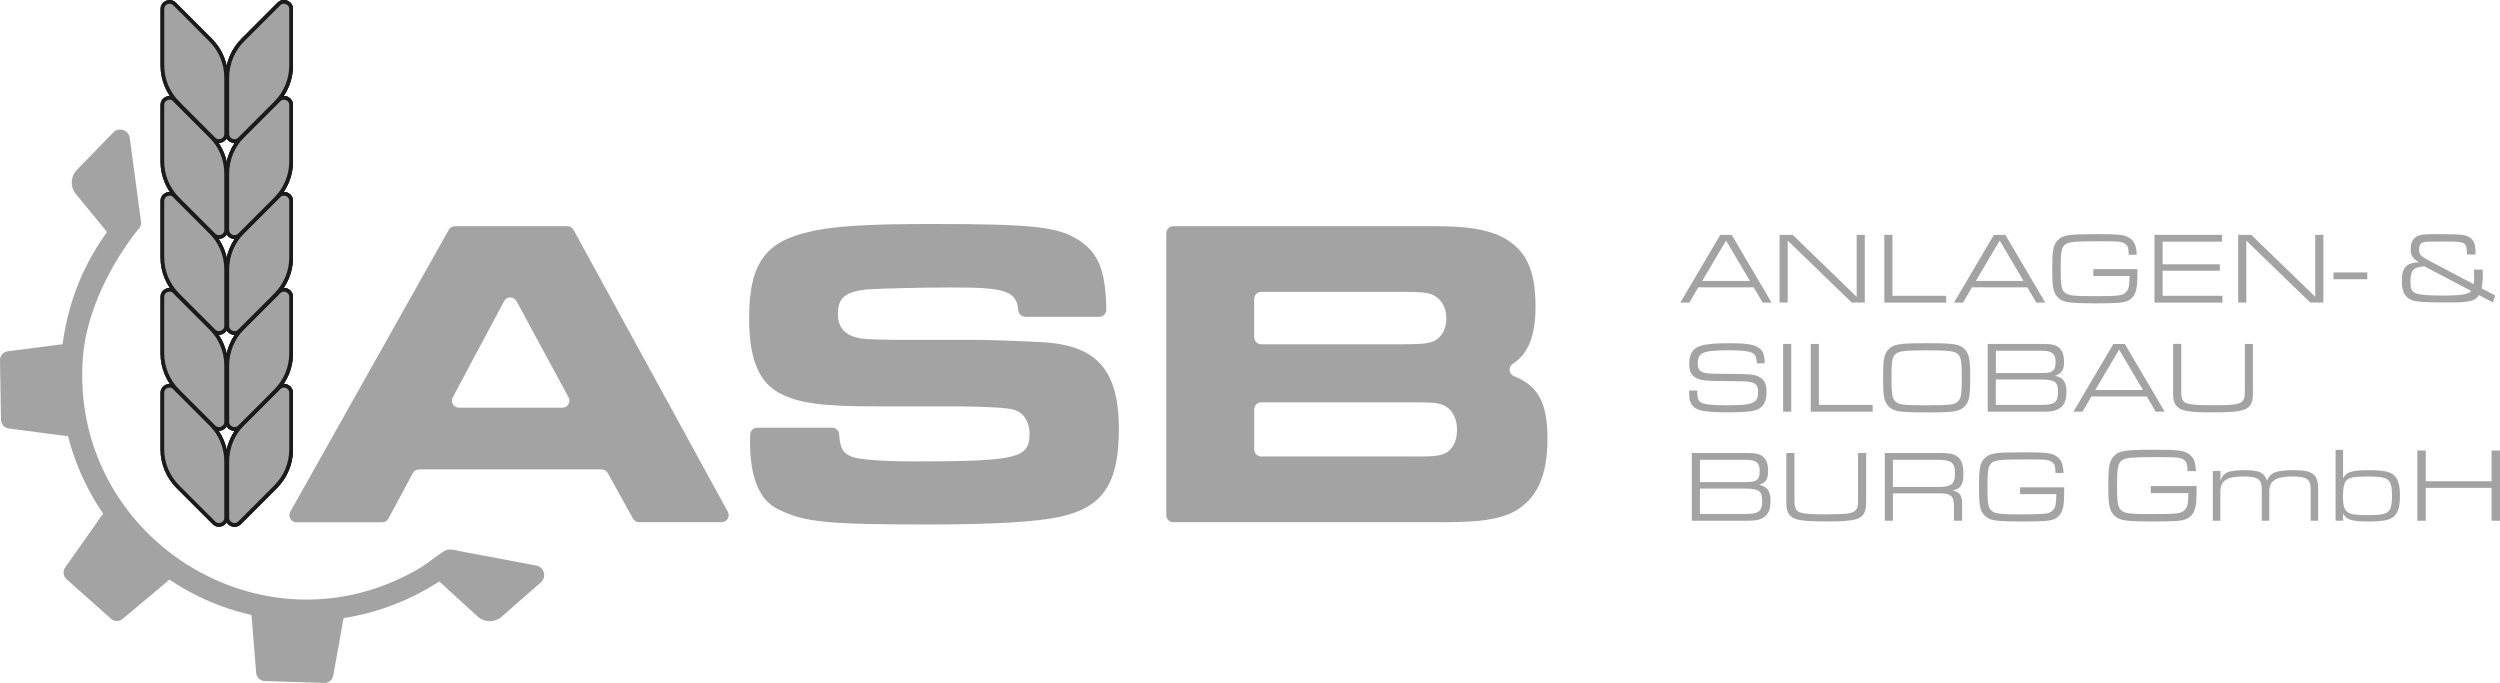 <?xml version="1.0" encoding="UTF-8"?>
<svg id="Ebene_2" data-name="Ebene 2" xmlns="http://www.w3.org/2000/svg" viewBox="0 0 664.66 181.56">
  <defs>
    <style>
      .cls-1 {
        fill: none;
        stroke: #1b1b1b;
        stroke-miterlimit: 10;
      }

      .cls-2 {
        fill: #a3a3a3;
      }
    </style>
  </defs>
  <g id="ASB_Bild" data-name="ASB Bild">
    <g>
      <path class="cls-2" d="M125.75,147.44c-9.6,9.33-22.72,15.43-36.04,17.12-46.27,5.85-83.46-36.84-71.29-81.95,2.7-10.03,7.92-19.3,14.93-26.91,1.72,1.65,2.5,2.75,3.73,4.86-7.51,9.23-14.09,22.28-15.03,34.25-3.8,48.16,48.29,81.04,90.01,55.96,1.3-.78,5.83-4.36,6.61-4.56,1.88-.5,5.1,1.11,7.08,1.24Z"/>
      <path class="cls-2" d="M16.24,91.57l-14.16,1.82C.87,93.55-.02,94.58,0,95.79l.26,15.81c.02,1.18.9,2.16,2.07,2.32l13.84,1.81c1.42.19,4.99.77,4.99-.66l-.37-22.98c0-1.43-3.13-.68-4.55-.5Z"/>
      <path class="cls-2" d="M25.57,139.19l-8.24,11.66c-.7.99-.54,2.34.36,3.14l11.81,10.51c.88.78,2.2.8,3.1.05l10.7-8.97c1.1-.92,3.94-3.15,2.89-4.13l-17.17-15.28c-1.05-.97-2.62,1.84-3.45,3.01Z"/>
      <path class="cls-2" d="M66.96,164.64l1.14,14.24c.1,1.2,1.08,2.14,2.29,2.18l15.8.5c1.18.04,2.2-.79,2.41-1.95l2.47-13.74c.25-1.41,1.01-4.95-.42-5.02l-22.97-.73c-1.43-.07-.83,3.09-.72,4.52Z"/>
      <path class="cls-2" d="M37.51,59.06l-3.01-22.38c-.29-2.13-2.9-2.99-4.4-1.45l-9.67,9.95c-1.7,1.75-1.82,4.5-.27,6.39l8.31,10.11c.44.53,1.13.78,1.8.64l5.72-1.13c.99-.2,1.66-1.13,1.52-2.13Z"/>
      <path class="cls-2" d="M120.39,146.18l22.19,4.18c2.11.4,2.84,3.05,1.22,4.47l-10.44,9.14c-1.84,1.61-4.59,1.58-6.39-.07l-10.48-9.58,1.7-6.74c.25-.98,1.21-1.6,2.21-1.41Z"/>
      <g>
        <path class="cls-2" d="M451.52,76.4l-2.38,4.05h-2.4l10.61-18h3.05l10.61,18h-2.38l-2.38-4.05h-14.75ZM458.9,63.95l-6.35,10.74h12.69l-6.35-10.74Z"/>
        <path class="cls-2" d="M473.13,62.44h3.48l17.01,16.47v-16.47h2.16v18h-3.48l-17.01-16.47v16.47h-2.16v-18Z"/>
        <path class="cls-2" d="M500.97,62.44h2.16v16.2h14.29v1.81h-16.45v-18Z"/>
        <path class="cls-2" d="M524.27,76.4l-2.38,4.05h-2.4l10.61-18h3.05l10.61,18h-2.38l-2.38-4.05h-14.75ZM531.65,63.95l-6.35,10.74h12.69l-6.35-10.74Z"/>
        <path class="cls-2" d="M568.27,71.57q0,2.94-.11,4.08c-.22,2.35-1.03,3.75-2.57,4.37-1.16.49-2.81.62-8.29.62-7.51,0-8.89-.22-10.26-1.65-1.16-1.21-1.43-2.62-1.43-7.53s.27-6.34,1.43-7.56c1.4-1.46,2.67-1.65,10.91-1.65,5.54,0,7,.19,8.29,1.08,1.24.84,1.76,2.05,1.84,4.4h-2.13c-.05-1.7-.16-2.19-.67-2.65-.86-.84-1.65-.94-6.56-.94-7.1,0-8.64.14-9.59.81-1.03.76-1.27,1.97-1.27,6.5,0,4.1.19,5.43.95,6.18.86.92,2.19,1.11,7.59,1.11,7.02,0,7.97-.11,8.89-1.13.67-.73.81-1.4.89-4.24h-9.64v-1.81h11.75Z"/>
        <path class="cls-2" d="M572.8,62.44h17.93v1.81h-15.77v6.02h15.21v1.7h-15.21v6.67h15.91v1.81h-18.07v-18Z"/>
        <path class="cls-2" d="M595.05,62.44h3.48l17.01,16.47v-16.47h2.16v18h-3.48l-17.01-16.47v16.47h-2.16v-18Z"/>
        <path class="cls-2" d="M629.38,72.43v1.81h-8.99v-1.81h8.99Z"/>
        <path class="cls-2" d="M659.06,78.45c-.92,1.57-2.54,1.97-7.81,1.97-6.56,0-8.89-.16-10.1-.65-1.81-.78-2.59-2.27-2.59-4.99,0-3.64,1.16-4.91,4.54-5.05-1.7-1.08-2.19-1.84-2.19-3.46s.51-2.73,1.59-3.37c.86-.51,1.78-.65,4.46-.65,7.64,0,8.56.08,9.8,1,1.03.73,1.4,1.86,1.4,4.05v.38h-2.3c0-3.29-.24-3.46-5.59-3.46-4.24,0-5.02.03-5.64.11-1.03.19-1.49.81-1.49,2.05s.35,1.67,2.67,2.92l11.83,6.24c.14-.59.16-.89.16-1.7,0-.46-.03-1.13-.08-2.16h2.32c.03.62.05,1.03.05,1.57,0,1.4-.08,2.16-.35,3.4l3.62,1.89-.57,1.86-3.75-1.94ZM644.55,70.81c-1.46.08-2.4.38-2.94.94-.51.57-.76,1.54-.76,3.24,0,1.46.24,2.21.89,2.7.84.62,3.21.89,7.59.89,5.02,0,7.1-.35,7.64-1.24l-12.42-6.53Z"/>
        <path class="cls-2" d="M451.25,103.83v.49c0,1.81.38,2.54,1.54,2.92,1.05.35,3.05.51,6.29.51,7.05,0,8.32-.54,8.32-3.54,0-1.51-.46-2.19-1.67-2.54-1.19-.32-1.3-.32-9.34-.38-3.27-.03-4.67-.27-5.78-1-1.08-.73-1.51-1.73-1.51-3.51,0-2.7.97-4.24,3.11-4.86,1.54-.46,3.92-.67,7.62-.67,4.16,0,6.29.3,7.54,1.08,1.32.81,1.73,1.75,1.81,4.26h-2.11c-.03-1.43-.27-2.08-.86-2.54-.84-.65-2.7-.92-6.35-.92-7.1,0-8.48.57-8.48,3.46,0,1.24.35,1.94,1.11,2.29.95.43,1.76.49,6.86.51,5.73.03,6.97.13,8.26.76,1.46.7,2.05,1.92,2.05,4.16,0,2.48-.84,3.97-2.62,4.64-1.32.49-3.38.67-7.54.67-4.38,0-6.43-.19-7.89-.67-1.62-.57-2.51-1.94-2.51-3.89v-1.24h2.16Z"/>
        <path class="cls-2" d="M474.07,91.44h2.16v18h-2.16v-18Z"/>
        <path class="cls-2" d="M481.42,91.44h2.16v16.2h14.29v1.81h-16.45v-18Z"/>
        <path class="cls-2" d="M522.38,92.9c1.16,1.21,1.43,2.62,1.43,7.53s-.27,6.34-1.43,7.56c-1.38,1.43-2.75,1.65-10.16,1.65s-8.78-.22-10.15-1.65c-1.16-1.21-1.43-2.62-1.43-7.53s.27-6.37,1.43-7.56c1.38-1.43,2.75-1.65,10.26-1.65s8.67.24,10.05,1.65ZM503.83,94.25c-.76.78-.95,2.08-.95,6.21s.19,5.4.95,6.18c.92.97,2.05,1.11,8.4,1.11s7.48-.16,8.4-1.11c.76-.78.94-2.08.94-6.18s-.19-5.43-.94-6.21c-.84-.92-2.35-1.11-8.29-1.11s-7.64.19-8.51,1.11Z"/>
        <path class="cls-2" d="M528.46,91.44h14.42c2.65,0,3.7.24,4.59,1.05.89.84,1.27,1.92,1.27,3.75s-.41,2.65-1.54,3.29c-.4.22-.59.3-.86.38,2.11.38,3.05,1.65,3.05,4.18,0,2-.38,3.19-1.3,4.05-1,.92-2.27,1.3-4.4,1.3h-15.23v-18ZM541.37,99.19c2.89,0,3.56-.08,4.19-.46.65-.41.95-1.19.95-2.46,0-2.29-.92-3.02-3.86-3.02h-12.02v5.94h10.75ZM542.72,107.64c3.56,0,4.43-.67,4.43-3.43s-.81-3.32-4.92-3.32h-11.61v6.75h12.1Z"/>
        <path class="cls-2" d="M556.03,105.4l-2.38,4.05h-2.4l10.61-18h3.05l10.61,18h-2.38l-2.38-4.05h-14.75ZM563.4,92.95l-6.35,10.74h12.69l-6.35-10.74Z"/>
        <path class="cls-2" d="M598.97,91.44v12.23c0,2-.05,2.54-.27,3.18-.84,2.27-2.7,2.78-10.34,2.78-6.24,0-8.29-.32-9.48-1.46-.65-.62-.97-1.35-1.08-2.4-.05-.43-.05-.86-.05-2.11v-12.23h2.16v11.85c0,1.67,0,1.84.11,2.27.43,1.89,1.57,2.19,8.35,2.19,5.73,0,7.18-.22,7.91-1.21.49-.67.54-.97.54-3.24v-11.85h2.16Z"/>
        <path class="cls-2" d="M449.79,120.44h14.42c2.65,0,3.7.24,4.59,1.05.89.84,1.27,1.92,1.27,3.75s-.41,2.65-1.54,3.29c-.4.22-.59.3-.86.38,2.11.38,3.05,1.65,3.05,4.18,0,2-.38,3.19-1.3,4.05-1,.92-2.27,1.3-4.4,1.3h-15.23v-18ZM462.7,128.19c2.89,0,3.56-.08,4.19-.46.65-.41.95-1.19.95-2.46,0-2.29-.92-3.02-3.86-3.02h-12.02v5.94h10.75ZM464.05,136.64c3.56,0,4.43-.67,4.43-3.43s-.81-3.32-4.92-3.32h-11.61v6.75h12.1Z"/>
        <path class="cls-2" d="M496.14,120.44v12.23c0,2-.05,2.54-.27,3.18-.84,2.27-2.7,2.78-10.34,2.78-6.24,0-8.29-.32-9.48-1.46-.65-.62-.97-1.35-1.08-2.4-.05-.43-.05-.86-.05-2.11v-12.23h2.16v11.85c0,1.67,0,1.84.11,2.27.43,1.89,1.57,2.19,8.35,2.19,5.73,0,7.18-.22,7.91-1.21.49-.67.54-.97.54-3.24v-11.85h2.16Z"/>
        <path class="cls-2" d="M501.1,120.44h14.85c2.73,0,4,.35,4.94,1.38.73.81,1.11,2.19,1.11,4.13,0,2.92-.67,3.94-2.89,4.45,1.84.35,2.54,1.3,2.54,3.37v4.67h-2.16v-3.43c.05-3.1-.73-3.86-3.86-3.83h-12.37v7.26h-2.16v-18ZM515.12,129.48c3.7,0,4.64-.73,4.64-3.64s-.97-3.59-4.78-3.59h-11.72v7.23h11.86Z"/>
        <path class="cls-2" d="M548.8,129.57q0,2.94-.11,4.08c-.22,2.35-1.03,3.75-2.57,4.37-1.16.49-2.81.62-8.29.62-7.51,0-8.89-.22-10.26-1.65-1.16-1.21-1.43-2.62-1.43-7.53s.27-6.34,1.43-7.56c1.4-1.46,2.67-1.65,10.91-1.65,5.54,0,7,.19,8.29,1.08,1.24.84,1.76,2.05,1.84,4.4h-2.13c-.05-1.7-.16-2.19-.67-2.65-.86-.84-1.65-.94-6.56-.94-7.1,0-8.64.13-9.59.81-1.03.76-1.27,1.97-1.27,6.51,0,4.1.19,5.42.95,6.18.86.92,2.19,1.11,7.59,1.11,7.02,0,7.97-.11,8.89-1.13.67-.73.81-1.4.89-4.24h-9.64v-1.81h11.75Z"/>
        <path class="cls-2" d="M584.01,129.23q0,3.05-.11,4.23c-.22,2.44-1.06,3.89-2.66,4.54-1.2.5-2.91.64-8.6.64-7.78,0-9.21-.22-10.64-1.71-1.2-1.26-1.48-2.72-1.48-7.81s.28-6.58,1.48-7.84c1.46-1.51,2.77-1.71,11.31-1.71,5.74,0,7.25.2,8.6,1.12,1.29.87,1.82,2.13,1.9,4.56h-2.21c-.06-1.76-.17-2.27-.7-2.74-.9-.87-1.71-.98-6.8-.98-7.36,0-8.96.14-9.94.84-1.06.78-1.32,2.04-1.32,6.75,0,4.26.2,5.63.98,6.41.9.95,2.27,1.15,7.87,1.15,7.28,0,8.26-.11,9.21-1.18.7-.76.84-1.46.92-4.4h-10v-1.88h12.18Z"/>
        <path class="cls-2" d="M588.35,125.2h1.99v2.6c.81-2.24,2.13-2.8,6.55-2.8,3.72,0,5.15.67,5.82,2.8.87-2.18,2.46-2.8,7.2-2.8,4.98,0,6.41,1.12,6.41,5.1v8.34h-1.99v-8.26c0-2.8-.98-3.5-4.96-3.5-4.31,0-6.05,1.15-6.05,3.98v7.78h-1.99v-8.26c0-2.8-.98-3.5-4.96-3.5-4.34,0-6.05,1.12-6.05,3.98v7.78h-1.99v-13.24Z"/>
        <path class="cls-2" d="M620.95,119.6h1.99v7.56c.84-1.65,2.35-2.16,6.64-2.16,3.89,0,5.77.36,6.86,1.32,1.15,1.01,1.62,2.63,1.62,5.52s-.48,4.48-1.62,5.49c-1.09.95-2.94,1.32-6.86,1.32-4.26,0-5.82-.5-6.64-2.16v1.96h-1.99v-18.84ZM623.72,127.86c-.53.7-.81,1.96-.81,3.89,0,4.56.81,5.21,6.5,5.21,3.67,0,4.98-.28,5.74-1.18.56-.7.81-1.96.81-3.98,0-2.21-.31-3.5-1.04-4.17-.76-.7-2.18-.95-5.49-.95-3.64,0-4.98.28-5.71,1.18Z"/>
        <path class="cls-2" d="M642.68,119.77h2.24v8.18h17.5v-8.18h2.24v18.68h-2.24v-8.74h-17.5v8.74h-2.24v-18.68Z"/>
      </g>
      <g>
        <path class="cls-2" d="M120.95,60.13h29.89c.68,0,1.31.37,1.64.97l41.02,74.96c.68,1.25-.22,2.77-1.64,2.77h-21.93c-.68,0-1.31-.37-1.64-.96l-6.72-12.11c-.33-.6-.96-.96-1.64-.96h-48.52c-.69,0-1.32.38-1.65.99l-6.49,12.07c-.33.61-.96.99-1.65.99h-22.82c-1.43,0-2.33-1.54-1.63-2.79l42.14-74.96c.33-.59.96-.96,1.63-.96ZM151.16,105.63l-13.84-25.56c-.71-1.31-2.6-1.31-3.3,0l-13.64,25.56c-.67,1.25.24,2.76,1.65,2.76h27.48c1.42,0,2.32-1.52,1.65-2.76Z"/>
        <path class="cls-2" d="M221.22,113.7c.98,0,1.79.76,1.87,1.73.3,4,1.06,5.12,3.56,6.06,1.77.71,8.5,1.18,16.05,1.18,27.73,0,31.03-.83,31.03-7.32,0-3.19-1.53-5.55-4.01-6.37q-2.6-.83-14.99-.94h-21.71c-14.51,0-20.53-.83-25.6-3.42-5.66-2.95-8.26-9.2-8.26-19.94,0-14.16,4.01-20.18,15.34-22.89,6.37-1.65,15.58-2.24,32.8-2.24,27.61,0,33.98.71,39.65,4.37,5.12,3.45,6.99,7.96,7.18,18.38.02,1.05-.83,1.92-1.87,1.92h-19.67c-.97,0-1.78-.75-1.86-1.72-.47-5.29-3.69-6.07-17.75-6.07-7.67,0-17.94.24-21.71.47-6.37.47-8.5,2.12-8.5,6.61,0,3.3,1.65,5.43,5.07,6.25,1.42.35,1.89.47,9.68.59h22.3c2.12,0,12.74.35,16.76.59,14.99.71,20.89,7.32,20.89,23.13,0,14.51-4.25,20.89-15.81,23.36-5.9,1.3-17.58,2.01-34.69,2.01-27.26,0-33.27-.59-40.24-4.13-4.84-2.36-7.32-8.38-7.32-17.7,0-.43,0-1.18.03-2.07.03-1.01.86-1.83,1.87-1.83h19.93Z"/>
        <path class="cls-2" d="M310.07,62c0-1.03.84-1.87,1.87-1.87h69.16c9.08,0,14.04.83,18.17,2.83,6.37,3.3,8.97,8.61,8.97,18.64,0,7.66-1.97,12.56-6.06,15.14-1.27.8-1.05,2.74.35,3.29,6.56,2.54,8.89,7.33,8.89,16.62,0,9.91-2.83,16.17-9.08,19.47-3.66,1.89-8.85,2.71-17.94,2.71h-72.46c-1.03,0-1.87-.84-1.87-1.87V62ZM373.67,91.52c4.47,0,6.16-.22,7.66-.88.09-.04.17-.08.26-.13,1.81-1.08,2.94-3.17,2.94-5.83,0-3.19-1.53-5.55-4.13-6.49-1.53-.47-2.71-.59-7.32-.59h-37.77c-1.03,0-1.87.84-1.87,1.87v10.18c0,1.03.84,1.87,1.87,1.87h38.36ZM376.27,121.37c4.84,0,5.78-.12,7.32-.59,2.36-.83,3.78-3.19,3.78-6.49s-1.42-5.78-4.01-6.73c-1.42-.47-2.36-.59-7.67-.59h-40.37c-1.03,0-1.87.84-1.87,1.87v10.65c0,1.03.84,1.87,1.87,1.87h40.96Z"/>
      </g>
      <g>
        <g>
          <g>
            <path class="cls-2" d="M73.27,129.41l-9.59,9.59c-1.2,1.2-3.25.35-3.25-1.35v-14.99c0-3.73,1.48-7.31,4.12-9.95l9.6-9.6c1.2-1.2,3.25-.35,3.25,1.35v15c0,3.73-1.49,7.31-4.13,9.95Z"/>
            <path class="cls-1" d="M73.27,129.41l-9.59,9.59c-1.2,1.2-3.25.35-3.25-1.35v-14.99c0-3.73,1.48-7.31,4.12-9.95l9.6-9.6c1.2-1.2,3.25-.35,3.25,1.35v15c0,3.73-1.49,7.31-4.13,9.95Z"/>
          </g>
          <g>
            <path class="cls-2" d="M47.29,129.41l9.59,9.59c1.2,1.2,3.25.35,3.25-1.35v-14.99c0-3.73-1.48-7.31-4.12-9.95l-9.6-9.6c-1.2-1.2-3.25-.35-3.25,1.35v15c0,3.73,1.49,7.31,4.13,9.95Z"/>
            <path class="cls-1" d="M47.29,129.41l9.59,9.59c1.2,1.2,3.25.35,3.25-1.35v-14.99c0-3.73-1.48-7.31-4.12-9.95l-9.6-9.6c-1.2-1.2-3.25-.35-3.25,1.35v15c0,3.73,1.49,7.31,4.13,9.95Z"/>
          </g>
          <g>
            <path class="cls-2" d="M73.27,129.41l-9.59,9.59c-1.2,1.2-3.25.35-3.25-1.35v-14.99c0-3.73,1.48-7.31,4.12-9.95l9.6-9.6c1.2-1.2,3.25-.35,3.25,1.35v15c0,3.73-1.49,7.31-4.13,9.95Z"/>
            <path class="cls-1" d="M73.27,129.41l-9.59,9.59c-1.2,1.2-3.25.35-3.25-1.35v-14.99c0-3.73,1.48-7.31,4.12-9.95l9.6-9.6c1.2-1.2,3.25-.35,3.25,1.35v15c0,3.73-1.49,7.31-4.13,9.95Z"/>
          </g>
          <g>
            <path class="cls-2" d="M47.29,129.41l9.59,9.59c1.2,1.2,3.25.35,3.25-1.35v-14.99c0-3.73-1.48-7.31-4.12-9.95l-9.6-9.6c-1.2-1.2-3.25-.35-3.25,1.35v15c0,3.73,1.49,7.31,4.13,9.95Z"/>
            <path class="cls-1" d="M47.29,129.41l9.59,9.59c1.2,1.2,3.25.35,3.25-1.35v-14.99c0-3.73-1.48-7.31-4.12-9.95l-9.6-9.6c-1.2-1.2-3.25-.35-3.25,1.35v15c0,3.73,1.49,7.31,4.13,9.95Z"/>
          </g>
          <g>
            <path class="cls-2" d="M73.27,129.41l-9.59,9.59c-1.2,1.2-3.25.35-3.25-1.35v-14.99c0-3.73,1.48-7.31,4.12-9.95l9.6-9.6c1.2-1.2,3.25-.35,3.25,1.35v15c0,3.73-1.49,7.31-4.13,9.95Z"/>
            <path class="cls-1" d="M73.27,129.41l-9.59,9.59c-1.2,1.2-3.25.35-3.25-1.35v-14.99c0-3.73,1.48-7.31,4.12-9.95l9.6-9.6c1.2-1.2,3.25-.35,3.25,1.35v15c0,3.73-1.49,7.31-4.13,9.95Z"/>
          </g>
        </g>
        <g>
          <g>
            <path class="cls-2" d="M73.27,103.9l-9.59,9.59c-1.2,1.2-3.25.35-3.25-1.35v-14.99c0-3.73,1.48-7.31,4.12-9.95l9.6-9.6c1.2-1.2,3.25-.35,3.25,1.35v15c0,3.73-1.49,7.31-4.13,9.95Z"/>
            <path class="cls-1" d="M73.27,103.9l-9.59,9.59c-1.2,1.2-3.25.35-3.25-1.35v-14.99c0-3.73,1.48-7.31,4.12-9.95l9.6-9.6c1.2-1.2,3.25-.35,3.25,1.35v15c0,3.73-1.49,7.31-4.13,9.95Z"/>
          </g>
          <g>
            <path class="cls-2" d="M47.29,103.9l9.59,9.59c1.2,1.2,3.25.35,3.25-1.35v-14.99c0-3.73-1.48-7.31-4.12-9.95l-9.6-9.6c-1.2-1.2-3.25-.35-3.25,1.35v15c0,3.73,1.49,7.31,4.13,9.95Z"/>
            <path class="cls-1" d="M47.29,103.9l9.59,9.59c1.2,1.2,3.25.35,3.25-1.35v-14.99c0-3.73-1.48-7.31-4.12-9.95l-9.6-9.6c-1.2-1.2-3.25-.35-3.25,1.35v15c0,3.73,1.49,7.31,4.13,9.95Z"/>
          </g>
          <g>
            <path class="cls-2" d="M73.27,103.9l-9.59,9.59c-1.2,1.2-3.25.35-3.25-1.35v-14.99c0-3.73,1.48-7.31,4.12-9.95l9.6-9.6c1.2-1.2,3.25-.35,3.25,1.35v15c0,3.73-1.49,7.31-4.13,9.95Z"/>
            <path class="cls-1" d="M73.27,103.9l-9.59,9.59c-1.2,1.2-3.25.35-3.25-1.35v-14.99c0-3.73,1.48-7.31,4.12-9.95l9.6-9.6c1.2-1.2,3.25-.35,3.25,1.35v15c0,3.73-1.49,7.31-4.13,9.95Z"/>
          </g>
          <g>
            <path class="cls-2" d="M47.29,103.9l9.59,9.59c1.2,1.2,3.25.35,3.25-1.35v-14.99c0-3.73-1.48-7.31-4.12-9.95l-9.6-9.6c-1.2-1.2-3.25-.35-3.25,1.35v15c0,3.73,1.49,7.31,4.13,9.95Z"/>
            <path class="cls-1" d="M47.29,103.9l9.59,9.59c1.2,1.2,3.25.35,3.25-1.35v-14.99c0-3.73-1.48-7.31-4.12-9.95l-9.6-9.6c-1.2-1.2-3.25-.35-3.25,1.35v15c0,3.73,1.49,7.31,4.13,9.95Z"/>
          </g>
          <g>
            <path class="cls-2" d="M73.27,103.9l-9.59,9.59c-1.2,1.2-3.25.35-3.25-1.35v-14.99c0-3.73,1.48-7.31,4.12-9.95l9.6-9.6c1.2-1.2,3.25-.35,3.25,1.35v15c0,3.73-1.49,7.31-4.13,9.95Z"/>
            <path class="cls-1" d="M73.27,103.9l-9.59,9.59c-1.2,1.2-3.25.35-3.25-1.35v-14.99c0-3.73,1.48-7.31,4.12-9.95l9.6-9.6c1.2-1.2,3.25-.35,3.25,1.35v15c0,3.73-1.49,7.31-4.13,9.95Z"/>
          </g>
        </g>
        <g>
          <g>
            <path class="cls-2" d="M73.27,78.38l-9.59,9.59c-1.2,1.2-3.25.35-3.25-1.35v-14.99c0-3.73,1.48-7.31,4.12-9.95l9.6-9.6c1.2-1.2,3.25-.35,3.25,1.35v15c0,3.73-1.49,7.31-4.13,9.95Z"/>
            <path class="cls-1" d="M73.27,78.38l-9.59,9.59c-1.2,1.2-3.25.35-3.25-1.35v-14.99c0-3.73,1.48-7.31,4.12-9.95l9.6-9.6c1.2-1.2,3.25-.35,3.25,1.35v15c0,3.73-1.49,7.31-4.13,9.95Z"/>
          </g>
          <g>
            <path class="cls-2" d="M47.29,78.38l9.59,9.59c1.2,1.2,3.25.35,3.25-1.35v-14.99c0-3.73-1.48-7.31-4.12-9.95l-9.6-9.6c-1.2-1.2-3.25-.35-3.25,1.35v15c0,3.73,1.49,7.31,4.13,9.95Z"/>
            <path class="cls-1" d="M47.29,78.38l9.59,9.59c1.2,1.2,3.25.35,3.25-1.35v-14.99c0-3.73-1.48-7.31-4.12-9.95l-9.6-9.6c-1.2-1.2-3.25-.35-3.25,1.35v15c0,3.73,1.49,7.31,4.13,9.95Z"/>
          </g>
          <g>
            <path class="cls-2" d="M73.27,78.38l-9.59,9.59c-1.2,1.2-3.25.35-3.25-1.35v-14.99c0-3.73,1.48-7.31,4.12-9.95l9.6-9.6c1.2-1.2,3.25-.35,3.25,1.35v15c0,3.73-1.49,7.31-4.13,9.95Z"/>
            <path class="cls-1" d="M73.27,78.38l-9.59,9.59c-1.2,1.2-3.25.35-3.25-1.35v-14.99c0-3.73,1.48-7.31,4.12-9.95l9.6-9.6c1.2-1.2,3.25-.35,3.25,1.35v15c0,3.73-1.49,7.31-4.13,9.95Z"/>
          </g>
          <g>
            <path class="cls-2" d="M47.29,78.38l9.59,9.59c1.2,1.2,3.25.35,3.25-1.35v-14.99c0-3.73-1.48-7.31-4.12-9.95l-9.6-9.6c-1.2-1.2-3.25-.35-3.25,1.35v15c0,3.73,1.49,7.31,4.13,9.95Z"/>
            <path class="cls-1" d="M47.29,78.38l9.59,9.59c1.2,1.2,3.25.35,3.25-1.35v-14.99c0-3.73-1.48-7.31-4.12-9.95l-9.6-9.6c-1.2-1.2-3.25-.35-3.25,1.35v15c0,3.73,1.49,7.31,4.13,9.95Z"/>
          </g>
          <g>
            <path class="cls-2" d="M73.27,78.38l-9.59,9.59c-1.2,1.2-3.25.35-3.25-1.35v-14.99c0-3.73,1.48-7.31,4.12-9.95l9.6-9.6c1.2-1.2,3.25-.35,3.25,1.35v15c0,3.73-1.49,7.31-4.13,9.95Z"/>
            <path class="cls-1" d="M73.27,78.38l-9.59,9.59c-1.2,1.2-3.25.35-3.25-1.35v-14.99c0-3.73,1.48-7.31,4.12-9.95l9.6-9.6c1.2-1.2,3.25-.35,3.25,1.35v15c0,3.73-1.49,7.31-4.13,9.95Z"/>
          </g>
        </g>
        <g>
          <g>
            <path class="cls-2" d="M73.27,52.87l-9.59,9.59c-1.2,1.2-3.25.35-3.25-1.35v-14.99c0-3.73,1.48-7.31,4.12-9.95l9.6-9.6c1.2-1.2,3.25-.35,3.25,1.35v15c0,3.73-1.49,7.31-4.13,9.95Z"/>
            <path class="cls-1" d="M73.27,52.87l-9.59,9.59c-1.2,1.2-3.25.35-3.25-1.35v-14.99c0-3.73,1.48-7.31,4.12-9.95l9.6-9.6c1.2-1.2,3.25-.35,3.25,1.35v15c0,3.73-1.49,7.31-4.13,9.95Z"/>
          </g>
          <g>
            <path class="cls-2" d="M47.29,52.87l9.59,9.59c1.2,1.2,3.25.35,3.25-1.35v-14.99c0-3.73-1.48-7.31-4.12-9.95l-9.6-9.6c-1.2-1.2-3.25-.35-3.25,1.35v15c0,3.73,1.49,7.31,4.13,9.95Z"/>
            <path class="cls-1" d="M47.29,52.87l9.59,9.59c1.2,1.2,3.25.35,3.25-1.35v-14.99c0-3.73-1.48-7.31-4.12-9.95l-9.6-9.6c-1.2-1.2-3.25-.35-3.25,1.35v15c0,3.73,1.49,7.31,4.13,9.95Z"/>
          </g>
          <g>
            <path class="cls-2" d="M73.27,52.87l-9.59,9.59c-1.2,1.2-3.25.35-3.25-1.35v-14.99c0-3.73,1.48-7.31,4.12-9.95l9.6-9.6c1.2-1.2,3.25-.35,3.25,1.35v15c0,3.73-1.49,7.31-4.13,9.95Z"/>
            <path class="cls-1" d="M73.27,52.87l-9.59,9.59c-1.2,1.2-3.25.35-3.25-1.35v-14.99c0-3.73,1.48-7.31,4.12-9.95l9.6-9.6c1.2-1.2,3.25-.35,3.25,1.35v15c0,3.73-1.49,7.31-4.13,9.95Z"/>
          </g>
          <g>
            <path class="cls-2" d="M47.29,52.87l9.59,9.59c1.2,1.2,3.25.35,3.25-1.35v-14.99c0-3.73-1.48-7.31-4.12-9.95l-9.6-9.6c-1.2-1.2-3.25-.35-3.25,1.35v15c0,3.73,1.49,7.31,4.13,9.95Z"/>
            <path class="cls-1" d="M47.29,52.87l9.59,9.59c1.2,1.2,3.25.35,3.25-1.35v-14.99c0-3.73-1.48-7.31-4.12-9.95l-9.6-9.6c-1.2-1.2-3.25-.35-3.25,1.35v15c0,3.73,1.49,7.31,4.13,9.95Z"/>
          </g>
          <g>
            <path class="cls-2" d="M73.27,52.87l-9.59,9.59c-1.2,1.2-3.25.35-3.25-1.35v-14.99c0-3.73,1.48-7.31,4.12-9.95l9.6-9.6c1.2-1.2,3.25-.35,3.25,1.35v15c0,3.73-1.49,7.31-4.13,9.95Z"/>
            <path class="cls-1" d="M73.27,52.87l-9.59,9.59c-1.2,1.2-3.25.35-3.25-1.35v-14.99c0-3.73,1.48-7.31,4.12-9.95l9.6-9.6c1.2-1.2,3.25-.35,3.25,1.35v15c0,3.73-1.49,7.31-4.13,9.95Z"/>
          </g>
        </g>
        <g>
          <g>
            <path class="cls-2" d="M73.27,27.36l-9.59,9.59c-1.2,1.2-3.25.35-3.25-1.35v-14.99c0-3.73,1.48-7.31,4.12-9.95l9.6-9.6c1.2-1.2,3.25-.35,3.25,1.35v15c0,3.73-1.49,7.31-4.13,9.95Z"/>
            <path class="cls-1" d="M73.27,27.36l-9.59,9.59c-1.2,1.2-3.25.35-3.25-1.35v-14.99c0-3.73,1.48-7.31,4.12-9.95l9.6-9.6c1.2-1.2,3.25-.35,3.25,1.35v15c0,3.73-1.49,7.31-4.13,9.95Z"/>
          </g>
          <g>
            <path class="cls-2" d="M47.29,27.36l9.59,9.59c1.2,1.2,3.25.35,3.25-1.35v-14.99c0-3.73-1.48-7.31-4.12-9.95L46.42,1.06c-1.2-1.2-3.25-.35-3.25,1.35v15c0,3.73,1.49,7.31,4.13,9.95Z"/>
            <path class="cls-1" d="M47.29,27.36l9.59,9.59c1.2,1.2,3.25.35,3.25-1.35v-14.99c0-3.73-1.48-7.31-4.12-9.95L46.42,1.06c-1.2-1.2-3.25-.35-3.25,1.35v15c0,3.73,1.49,7.31,4.13,9.95Z"/>
          </g>
          <g>
            <path class="cls-2" d="M73.27,27.36l-9.59,9.59c-1.2,1.2-3.25.35-3.25-1.35v-14.99c0-3.73,1.48-7.31,4.12-9.95l9.6-9.6c1.2-1.2,3.25-.35,3.25,1.35v15c0,3.73-1.49,7.31-4.13,9.95Z"/>
            <path class="cls-1" d="M73.27,27.36l-9.59,9.59c-1.2,1.2-3.25.35-3.25-1.35v-14.99c0-3.73,1.48-7.31,4.12-9.95l9.6-9.6c1.2-1.2,3.25-.35,3.25,1.35v15c0,3.73-1.49,7.31-4.13,9.95Z"/>
          </g>
          <g>
            <path class="cls-2" d="M47.29,27.36l9.59,9.59c1.2,1.2,3.25.35,3.25-1.35v-14.99c0-3.73-1.48-7.31-4.12-9.95L46.42,1.06c-1.2-1.2-3.25-.35-3.25,1.35v15c0,3.73,1.49,7.31,4.13,9.95Z"/>
            <path class="cls-1" d="M47.29,27.36l9.59,9.59c1.2,1.2,3.25.35,3.25-1.35v-14.99c0-3.73-1.48-7.31-4.12-9.95L46.42,1.06c-1.2-1.2-3.25-.35-3.25,1.35v15c0,3.73,1.49,7.31,4.13,9.95Z"/>
          </g>
          <g>
            <path class="cls-2" d="M73.27,27.36l-9.59,9.59c-1.2,1.2-3.25.35-3.25-1.35v-14.99c0-3.73,1.48-7.31,4.12-9.95l9.6-9.6c1.2-1.2,3.25-.35,3.25,1.35v15c0,3.73-1.49,7.31-4.13,9.95Z"/>
            <path class="cls-1" d="M73.27,27.36l-9.59,9.59c-1.2,1.2-3.25.35-3.25-1.35v-14.99c0-3.73,1.48-7.31,4.12-9.95l9.6-9.6c1.2-1.2,3.25-.35,3.25,1.35v15c0,3.73-1.49,7.31-4.13,9.95Z"/>
          </g>
        </g>
      </g>
    </g>
  </g>
</svg>